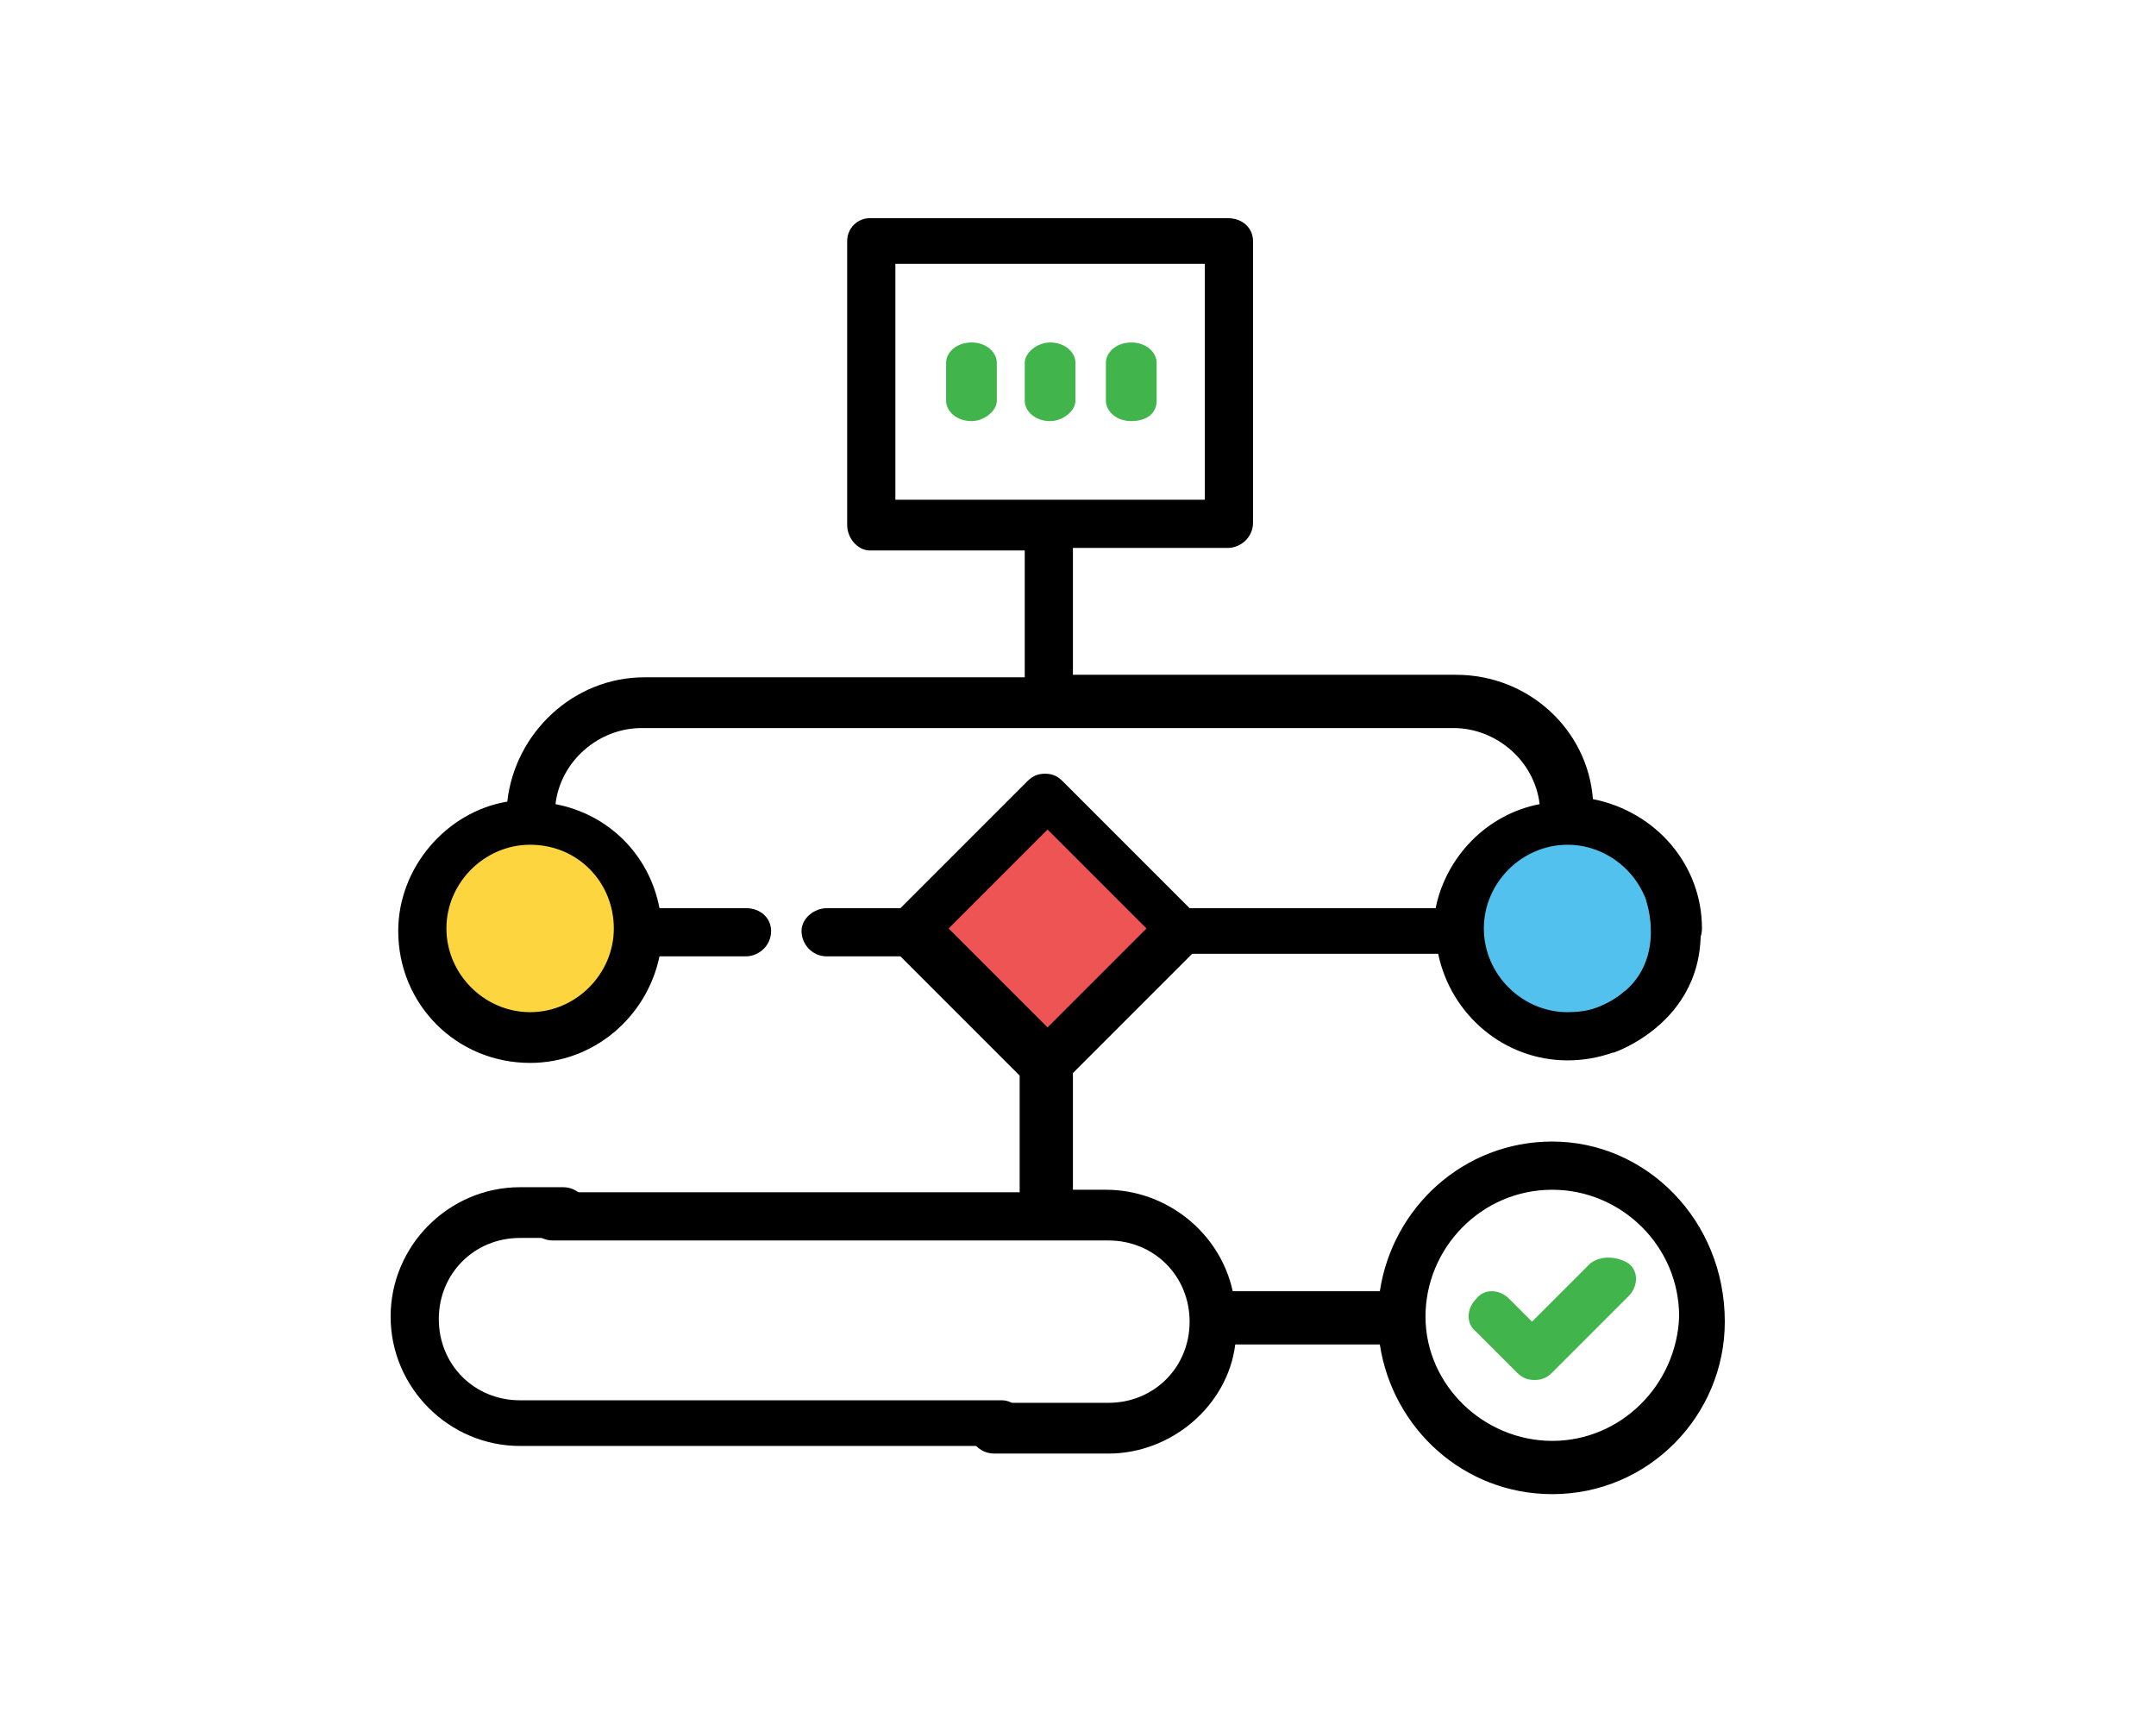 <?xml version="1.0" encoding="utf-8"?>
<!-- Generator: Adobe Illustrator 21.0.0, SVG Export Plug-In . SVG Version: 6.00 Build 0)  -->
<svg version="1.1" id="Layer_1" xmlns="http://www.w3.org/2000/svg" xmlns:xlink="http://www.w3.org/1999/xlink" x="0px" y="0px"
	 viewBox="0 0 85 68" style="enable-background:new 0 0 85 68;" xml:space="preserve">
<style type="text/css">
	.st0{fill:#FDD63F;}
	.st1{fill:#52C1EE;}
	.st2{fill:#EF5455;}
	.st3{fill:#41B54C;}
</style>
<path class="st0" d="M25.2,36.6c0,2.3-1.9,4.2-4.2,4.2c-2.3,0-4.2-1.9-4.2-4.2c0-2.3,1.9-4.2,4.2-4.2C23.3,32.4,25.2,34.3,25.2,36.6
	z"/>
<path class="st1" d="M66,36.6c0,2.3-1.9,4.2-4.2,4.2c-2.3,0-4.2-1.9-4.2-4.2c0-2.3,1.9-4.2,4.2-4.2C64.1,32.4,66,34.3,66,36.6z"/>
<path class="st2" d="M41.4,31.3l5.3,5.3l-5.3,5.3l-5.3-5.3L41.4,31.3z"/>
<path class="st3" d="M45.6,15.8v-1.5c0-0.4-0.4-0.8-1-0.8s-1,0.4-1,0.8v1.5c0,0.4,0.4,0.8,1,0.8S45.6,16.3,45.6,15.8z"/>
<path class="st3" d="M40.4,14.3v1.5c0,0.4,0.4,0.8,1,0.8c0.5,0,1-0.4,1-0.8v-1.5c0-0.4-0.4-0.8-1-0.8C40.9,13.5,40.4,13.9,40.4,14.3
	z"/>
<path class="st3" d="M37.3,14.3v1.5c0,0.4,0.4,0.8,1,0.8c0.5,0,1-0.4,1-0.8v-1.5c0-0.4-0.4-0.8-1-0.8C37.7,13.5,37.3,13.9,37.3,14.3
	z"/>
<path d="M61.2,45c-3.5,0-6.3,2.6-6.8,5.9h-5.8c-0.5-2.3-2.6-4-5-4h-1.3v-4.6l4.7-4.7h9.7c0.5,2.4,2.6,4.2,5.1,4.2
	c1.2,0,2.4-0.4,3.3-1.2c0.4-0.3,0.5-0.9,0.1-1.3c-0.3-0.4-0.9-0.5-1.3-0.1c-0.6,0.5-1.3,0.7-2.1,0.7c-1.8,0-3.3-1.5-3.3-3.3
	c0-1.8,1.5-3.3,3.3-3.3c1.8,0,3.3,1.5,3.3,3.3c0,0.5,0.4,1,1,1c0.5,0,1-0.4,1-1c0-2.5-1.8-4.6-4.3-5.1c-0.2-2.7-2.5-4.9-5.4-4.9
	H42.3v-5h6.1c0.5,0,1-0.4,1-1V9.5c0-0.5-0.4-0.9-1-0.9H34.3c-0.5,0-0.9,0.4-0.9,0.9v11.2c0,0.5,0.4,1,0.9,1h6.1v5H25.4
	c-2.8,0-5.1,2.2-5.4,4.9c-2.4,0.4-4.3,2.6-4.3,5.1c0,2.9,2.3,5.2,5.2,5.2c2.5,0,4.6-1.8,5.1-4.2h3.4c0.5,0,1-0.4,1-1
	c0-0.5-0.4-0.9-1-0.9H26c-0.4-2.1-2-3.7-4.1-4.1c0.2-1.7,1.7-3,3.4-3h32c1.7,0,3.2,1.3,3.4,3c-2.1,0.4-3.7,2.1-4.1,4.1h-9.7l-5-5
	c-0.2-0.2-0.4-0.3-0.7-0.3s-0.5,0.1-0.7,0.3l-5,5h-2.9c-0.5,0-1,0.4-1,0.9c0,0.5,0.4,1,1,1h2.9l4.7,4.7v4.6H21.8c-0.5,0-1,0.4-1,0.9
	c0,0.5,0.4,1,1,1h21.9c1.8,0,3.2,1.4,3.2,3.2s-1.4,3.2-3.2,3.2h-4.5c-0.5,0-1,0.4-1,1c0,0.5,0.4,1,1,1h4.5c2.5,0,4.7-1.9,5-4.3h5.7
	c0.5,3.3,3.3,5.9,6.8,5.9c3.8,0,6.8-3.1,6.8-6.8C68,48.1,64.9,45,61.2,45z M24.2,36.6c0,1.8-1.5,3.3-3.3,3.3c-1.8,0-3.3-1.5-3.3-3.3
	c0-1.8,1.5-3.3,3.3-3.3C22.8,33.3,24.2,34.8,24.2,36.6z M35.3,19.7v-9.3h12.2v9.3H35.3z M37.4,36.6l3.9-3.9l3.9,3.9l-3.9,3.9
	L37.4,36.6z M61.2,56.8c-2.7,0-5-2.2-5-4.9c0-2.7,2.2-5,5-5c2.7,0,5,2.2,5,5C66.1,54.6,63.9,56.8,61.2,56.8z"/>
<path d="M39.5,55.2h-19c-1.8,0-3.2-1.4-3.2-3.2c0-1.8,1.4-3.2,3.2-3.2h1.7c0.5,0,1-0.4,1-1c0-0.5-0.4-1-1-1h-1.7
	c-2.8,0-5.1,2.3-5.1,5.1c0,2.8,2.3,5.1,5.1,5.1h19c0.5,0,1-0.4,1-1C40.4,55.7,40,55.2,39.5,55.2z"/>
<path class="st3" d="M62.7,49.8l-2.3,2.3l-0.9-0.9c-0.4-0.4-1-0.4-1.3,0c-0.4,0.4-0.4,1,0,1.3l1.6,1.6c0.2,0.2,0.4,0.3,0.7,0.3
	s0.5-0.1,0.7-0.3l3-3c0.4-0.4,0.4-1,0-1.3C63.7,49.5,63.1,49.5,62.7,49.8z"/>
<path d="M64.9,35.5c0,0,1.2,3.4-2.5,4.4l1.2,1.6c0,0,4.3-1.4,3.3-6.1L64.9,35.5z"/>
</svg>
